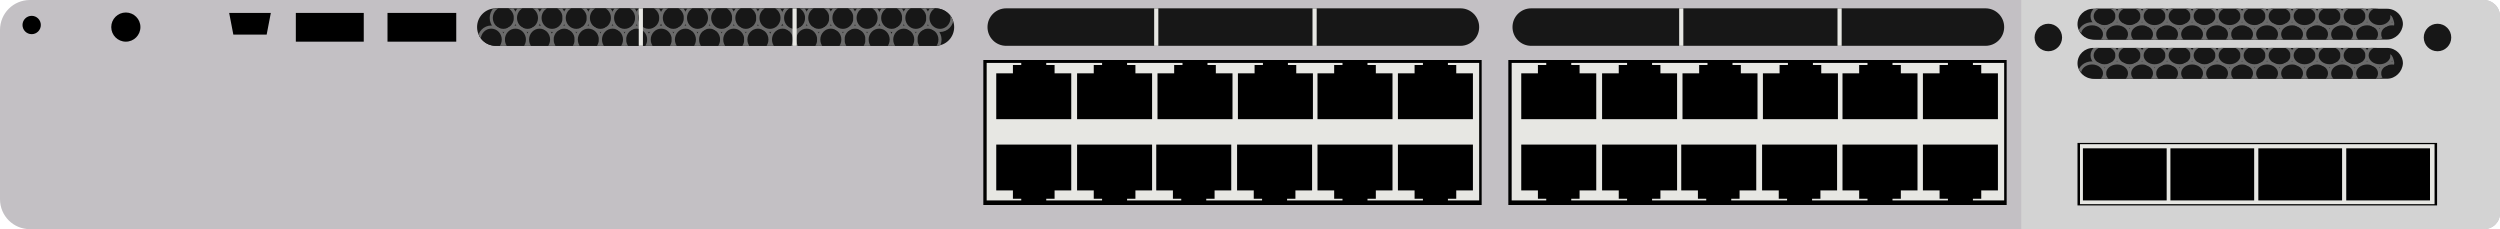 <?xml version="1.0" encoding="utf-8"?>
<!-- Copyright 2022 Virtual Console LLC. All rights reserved. Generator: Adobe Illustrator 23.1.0, SVG Export Plug-In . SVG Version: 6.00 Build 0)  -->
<svg version="1.1" id="Cisco_C9200L-24T-4G"
	 xmlns="http://www.w3.org/2000/svg" xmlns:xlink="http://www.w3.org/1999/xlink" x="0px" y="0px" viewBox="0 0 600 55"
	 style="enable-background:new 0 0 600 55;" xml:space="preserve">
<style type="text/css">
	.st0{fill:#C3C0C4;}
	.st1{fill:#E7E7E3;}
	.st2{fill:#171717;}
	.st3{fill:#D3D3D3;}
	.st4{clip-path:url(#SVGID_2_);}
	.st5{fill:#171717;stroke:#6B6B6B;stroke-width:0.75;stroke-miterlimit:10;}
	.st6{clip-path:url(#SVGID_4_);}
	.st7{clip-path:url(#SVGID_6_);}
</style>
<path class="st0" d="M596.1,55H7.2c-4,0-7.2-3.2-7.2-7.2V7.2C0,3.2,3.2,0,7.2,0h588.9c2.1,0,3.9,1.7,3.9,3.9v47.3
	C600,53.3,598.3,55,596.1,55z"/>
<g>
	<rect x="236" y="14.4" width="119.6" height="34.8"/>
	<rect x="236.8" y="15.1" class="st1" width="118.2" height="33"/>
	<g>
		<polygon points="253.1,17.6 253.1,15.6 251.1,15.6 251.1,14.4 245.1,14.4 245.1,15.6 243.1,15.6 243.1,17.6 239.1,17.6 
			239.1,28.6 257.1,28.6 257.1,17.6 		"/>
		<polygon points="272.5,17.6 272.5,15.6 270.5,15.6 270.5,14.4 264.5,14.4 264.5,15.6 262.5,15.6 262.5,17.6 258.5,17.6 
			258.5,28.6 276.5,28.6 276.5,17.6 		"/>
		<polygon points="291.8,17.6 291.8,15.6 289.8,15.6 289.8,14.4 283.8,14.4 283.8,15.6 281.8,15.6 281.8,17.6 277.8,17.6 
			277.8,28.6 295.8,28.6 295.8,17.6 		"/>
		<polygon points="311.1,17.6 311.1,15.6 309.1,15.6 309.1,14.4 303.1,14.4 303.1,15.6 301.1,15.6 301.1,17.6 297.1,17.6 
			297.1,28.6 315.1,28.6 315.1,17.6 		"/>
		<polygon points="330.2,17.6 330.2,15.6 328.2,15.6 328.2,14.4 322.2,14.4 322.2,15.6 320.2,15.6 320.2,17.6 316.2,17.6 
			316.2,28.6 334.2,28.6 334.2,17.6 		"/>
		<polygon points="349.5,17.6 349.5,15.6 347.5,15.6 347.5,14.4 341.5,14.4 341.5,15.6 339.5,15.6 339.5,17.6 335.5,17.6 
			335.5,28.6 353.5,28.6 353.5,17.6 		"/>
	</g>
	<g>
		<polygon points="339.5,45.7 339.5,47.7 341.5,47.7 341.5,48.9 347.5,48.9 347.5,47.7 349.5,47.7 349.5,45.7 353.5,45.7 
			353.5,34.7 335.5,34.7 335.5,45.7 		"/>
		<polygon points="320.2,45.7 320.2,47.7 322.2,47.7 322.2,48.9 328.2,48.9 328.2,47.7 330.2,47.7 330.2,45.7 334.2,45.7 
			334.2,34.7 316.2,34.7 316.2,45.7 		"/>
		<polygon points="300.9,45.7 300.9,47.7 302.9,47.7 302.9,48.9 308.9,48.9 308.9,47.7 310.9,47.7 310.9,45.7 314.9,45.7 
			314.9,34.7 296.9,34.7 296.9,45.7 		"/>
		<polygon points="281.5,45.7 281.5,47.7 283.5,47.7 283.5,48.9 289.5,48.9 289.5,47.7 291.5,47.7 291.5,45.7 295.5,45.7 
			295.5,34.7 277.5,34.7 277.5,45.7 		"/>
		<polygon points="262.5,45.7 262.5,47.7 264.5,47.7 264.5,48.9 270.5,48.9 270.5,47.7 272.5,47.7 272.5,45.7 276.5,45.7 
			276.5,34.7 258.5,34.7 258.5,45.7 		"/>
		<polygon points="243.1,45.7 243.1,47.7 245.1,47.7 245.1,48.9 251.1,48.9 251.1,47.7 253.1,47.7 253.1,45.7 257.1,45.7 
			257.1,34.7 239.1,34.7 239.1,45.7 		"/>
	</g>
</g>
<g>
	<rect x="362" y="14.4" width="119.6" height="34.8"/>
	<rect x="362.8" y="15.1" class="st1" width="118.2" height="33"/>
	<g>
		<polygon points="379.1,17.6 379.1,15.6 377.1,15.6 377.1,14.4 371.1,14.4 371.1,15.6 369.1,15.6 369.1,17.6 365.1,17.6 
			365.1,28.6 383.1,28.6 383.1,17.6 		"/>
		<polygon points="398.5,17.6 398.5,15.6 396.5,15.6 396.5,14.4 390.5,14.4 390.5,15.6 388.5,15.6 388.5,17.6 384.5,17.6 
			384.5,28.6 402.5,28.6 402.5,17.6 		"/>
		<polygon points="417.8,17.6 417.8,15.6 415.8,15.6 415.8,14.4 409.8,14.4 409.8,15.6 407.8,15.6 407.8,17.6 403.8,17.6 
			403.8,28.6 421.8,28.6 421.8,17.6 		"/>
		<polygon points="437.1,17.6 437.1,15.6 435.1,15.6 435.1,14.4 429.1,14.4 429.1,15.6 427.1,15.6 427.1,17.6 423.1,17.6 
			423.1,28.6 441.1,28.6 441.1,17.6 		"/>
		<polygon points="456.2,17.6 456.2,15.6 454.2,15.6 454.2,14.4 448.2,14.4 448.2,15.6 446.2,15.6 446.2,17.6 442.2,17.6 
			442.2,28.6 460.2,28.6 460.2,17.6 		"/>
		<polygon points="475.5,17.6 475.5,15.6 473.5,15.6 473.5,14.4 467.5,14.4 467.5,15.6 465.5,15.6 465.5,17.6 461.5,17.6 
			461.5,28.6 479.5,28.6 479.5,17.6 		"/>
	</g>
	<g>
		<polygon points="465.5,45.7 465.5,47.7 467.5,47.7 467.5,48.9 473.5,48.9 473.5,47.7 475.5,47.7 475.5,45.7 479.5,45.7 
			479.5,34.7 461.5,34.7 461.5,45.7 		"/>
		<polygon points="446.2,45.7 446.2,47.7 448.2,47.7 448.2,48.9 454.2,48.9 454.2,47.7 456.2,47.7 456.2,45.7 460.2,45.7 
			460.2,34.7 442.2,34.7 442.2,45.7 		"/>
		<polygon points="426.9,45.7 426.9,47.7 428.9,47.7 428.9,48.9 434.9,48.9 434.9,47.7 436.9,47.7 436.9,45.7 440.9,45.7 
			440.9,34.7 422.9,34.7 422.9,45.7 		"/>
		<polygon points="407.5,45.7 407.5,47.7 409.5,47.7 409.5,48.9 415.5,48.9 415.5,47.7 417.5,47.7 417.5,45.7 421.5,45.7 
			421.5,34.7 403.5,34.7 403.5,45.7 		"/>
		<polygon points="388.5,45.7 388.5,47.7 390.5,47.7 390.5,48.9 396.5,48.9 396.5,47.7 398.5,47.7 398.5,45.7 402.5,45.7 
			402.5,34.7 384.5,34.7 384.5,45.7 		"/>
		<polygon points="369.1,45.7 369.1,47.7 371.1,47.7 371.1,48.9 377.1,48.9 377.1,47.7 379.1,47.7 379.1,45.7 383.1,45.7 
			383.1,34.7 365.1,34.7 365.1,45.7 		"/>
	</g>
</g>
<path class="st2" d="M350.5,11h-109c-2.5,0-4.5-2-4.5-4.5l0,0c0-2.5,2-4.5,4.5-4.5h109c2.5,0,4.5,2,4.5,4.5l0,0
	C355,9,353,11,350.5,11z"/>
<rect x="277" y="2" class="st1" width="1" height="9"/>
<rect x="315" y="2" class="st1" width="1" height="9"/>
<path class="st2" d="M476.5,11h-109c-2.5,0-4.5-2-4.5-4.5l0,0c0-2.5,2-4.5,4.5-4.5h109c2.5,0,4.5,2,4.5,4.5l0,0
	C481,9,479,11,476.5,11z"/>
<rect x="403" y="2" class="st1" width="1" height="9"/>
<rect x="441" y="2" class="st1" width="1" height="9"/>
<path class="st2" d="M224.5,11H119c-2.5,0-4.5-2-4.5-4.5l0,0c0-2.5,2-4.5,4.5-4.5h105.5c2.5,0,4.5,2,4.5,4.5l0,0
	C229,9,227,11,224.5,11z"/>
<path class="st3" d="M596.1,55h-111V0h111c2.1,0,3.9,1.7,3.9,3.9v47.3C600,53.3,598.3,55,596.1,55z"/>
<g>
	<g>
		<defs>
			<path id="SVGID_1_" d="M224.5,11H119c-2.5,0-4.5-2-4.5-4.5l0,0c0-2.5,2-4.5,4.5-4.5h105.5c2.5,0,4.5,2,4.5,4.5l0,0
				C229,9,227,11,224.5,11z"/>
		</defs>
		<clipPath id="SVGID_2_">
			<use xlink:href="#SVGID_1_"  style="overflow:visible;"/>
		</clipPath>
		<g class="st4">
			<ellipse class="st5" cx="120.8" cy="4.3" rx="2.9" ry="3"/>
			<ellipse class="st5" cx="126.6" cy="4.3" rx="2.9" ry="3"/>
			<ellipse class="st5" cx="123.7" cy="9.5" rx="2.9" ry="3"/>
			<ellipse class="st5" cx="117.9" cy="9.5" rx="2.9" ry="3"/>
			<ellipse class="st5" cx="135.4" cy="9.5" rx="2.9" ry="3"/>
			<ellipse class="st5" cx="129.5" cy="9.5" rx="2.9" ry="3"/>
			<ellipse class="st5" cx="132.5" cy="4.3" rx="2.9" ry="3"/>
			<ellipse class="st5" cx="138.3" cy="4.3" rx="2.9" ry="3"/>
			<ellipse class="st5" cx="144.1" cy="4.3" rx="2.9" ry="3"/>
			<ellipse class="st5" cx="141.2" cy="9.5" rx="2.9" ry="3"/>
			<ellipse class="st5" cx="152.8" cy="9.5" rx="2.9" ry="3"/>
			<ellipse class="st5" cx="147" cy="9.5" rx="2.9" ry="3"/>
			<ellipse class="st5" cx="149.9" cy="4.3" rx="2.9" ry="3"/>
			<ellipse class="st5" cx="155.7" cy="4.3" rx="2.9" ry="3"/>
			<ellipse class="st5" cx="161.6" cy="4.3" rx="2.9" ry="3"/>
			<ellipse class="st5" cx="158.7" cy="9.5" rx="2.9" ry="3"/>
			<ellipse class="st5" cx="170.3" cy="9.5" rx="2.9" ry="3"/>
			<ellipse class="st5" cx="164.5" cy="9.5" rx="2.9" ry="3"/>
			<ellipse class="st5" cx="167.4" cy="4.3" rx="2.9" ry="3"/>
			<ellipse class="st5" cx="173.2" cy="4.3" rx="2.9" ry="3"/>
			<ellipse class="st5" cx="179" cy="4.3" rx="2.9" ry="3"/>
			<ellipse class="st5" cx="176.1" cy="9.5" rx="2.9" ry="3"/>
			<ellipse class="st5" cx="187.8" cy="9.5" rx="2.9" ry="3"/>
			<ellipse class="st5" cx="181.9" cy="9.5" rx="2.9" ry="3"/>
			<ellipse class="st5" cx="184.8" cy="4.3" rx="2.9" ry="3"/>
			<ellipse class="st5" cx="190.7" cy="4.3" rx="2.9" ry="3"/>
			<ellipse class="st5" cx="196.5" cy="4.3" rx="2.9" ry="3"/>
			<ellipse class="st5" cx="193.6" cy="9.5" rx="2.9" ry="3"/>
			<ellipse class="st5" cx="205.2" cy="9.5" rx="2.9" ry="3"/>
			<ellipse class="st5" cx="199.4" cy="9.5" rx="2.9" ry="3"/>
			<ellipse class="st5" cx="202.3" cy="4.3" rx="2.9" ry="3"/>
			<ellipse class="st5" cx="208.1" cy="4.3" rx="2.9" ry="3"/>
			<ellipse class="st5" cx="214" cy="4.3" rx="2.9" ry="3"/>
			<ellipse class="st5" cx="211" cy="9.5" rx="2.9" ry="3"/>
			<ellipse class="st5" cx="222.7" cy="9.5" rx="2.9" ry="3"/>
			<ellipse class="st5" cx="216.9" cy="9.5" rx="2.9" ry="3"/>
			<ellipse class="st5" cx="219.8" cy="4.3" rx="2.9" ry="3"/>
			<ellipse class="st5" cx="225.6" cy="4.3" rx="2.9" ry="3"/>
		</g>
	</g>
</g>
<rect x="153.3" y="2" class="st1" width="1" height="9"/>
<rect x="190.2" y="2" class="st1" width="1" height="9"/>
<path class="st2" d="M572.9,9.5h-70.5c-2.1,0-3.8-1.7-3.8-3.7l0,0c0-2.1,1.7-3.7,3.8-3.7h70.5c2.1,0,3.8,1.7,3.8,3.7l0,0
	C576.6,7.8,574.9,9.5,572.9,9.5z"/>
<g>
	<g>
		<defs>
			<path id="SVGID_3_" d="M570.1,9.5h-67c-2.5,0-4.5-1.7-4.5-3.7l0,0c0-2.1,2-3.7,4.5-3.7h67c2.5,0,4.5,1.7,4.5,3.7l0,0
				C574.6,7.8,572.6,9.5,570.1,9.5z"/>
		</defs>
		<clipPath id="SVGID_4_">
			<use xlink:href="#SVGID_3_"  style="overflow:visible;"/>
		</clipPath>
		<g class="st6">
			<ellipse class="st5" cx="505.1" cy="3.9" rx="3" ry="2.5"/>
			<ellipse class="st5" cx="511.1" cy="3.9" rx="3" ry="2.5"/>
			<ellipse class="st5" cx="508.1" cy="8.2" rx="3" ry="2.5"/>
			<ellipse class="st5" cx="502.1" cy="8.2" rx="3" ry="2.5"/>
			<ellipse class="st5" cx="520.1" cy="8.2" rx="3" ry="2.5"/>
			<ellipse class="st5" cx="514.1" cy="8.2" rx="3" ry="2.5"/>
			<ellipse class="st5" cx="517.1" cy="3.9" rx="3" ry="2.5"/>
			<ellipse class="st5" cx="523.1" cy="3.9" rx="3" ry="2.5"/>
			<ellipse class="st5" cx="529.1" cy="3.9" rx="3" ry="2.5"/>
			<ellipse class="st5" cx="526.1" cy="8.2" rx="3" ry="2.5"/>
			<ellipse class="st5" cx="538.1" cy="8.2" rx="3" ry="2.5"/>
			<ellipse class="st5" cx="532.1" cy="8.2" rx="3" ry="2.5"/>
			<ellipse class="st5" cx="535.1" cy="3.9" rx="3" ry="2.5"/>
			<ellipse class="st5" cx="541.1" cy="3.9" rx="3" ry="2.5"/>
			<ellipse class="st5" cx="547.1" cy="3.9" rx="3" ry="2.5"/>
			<ellipse class="st5" cx="544.1" cy="8.2" rx="3" ry="2.5"/>
			<ellipse class="st5" cx="556.1" cy="8.2" rx="3" ry="2.5"/>
			<ellipse class="st5" cx="550.1" cy="8.2" rx="3" ry="2.5"/>
			<ellipse class="st5" cx="553.1" cy="3.9" rx="3" ry="2.5"/>
			<ellipse class="st5" cx="559.1" cy="3.9" rx="3" ry="2.5"/>
			<ellipse class="st5" cx="565.1" cy="3.9" rx="3" ry="2.5"/>
			<ellipse class="st5" cx="562.1" cy="8.2" rx="3" ry="2.5"/>
			<ellipse class="st5" cx="574.1" cy="8.2" rx="3" ry="2.5"/>
			<ellipse class="st5" cx="568.1" cy="8.2" rx="3" ry="2.5"/>
			<ellipse class="st5" cx="571.1" cy="3.9" rx="3" ry="2.5"/>
			<ellipse class="st5" cx="577.1" cy="3.9" rx="3" ry="2.5"/>
			<ellipse class="st5" cx="583.1" cy="3.9" rx="3" ry="2.5"/>
			<ellipse class="st5" cx="580.1" cy="8.2" rx="3" ry="2.5"/>
			<ellipse class="st5" cx="592.1" cy="8.2" rx="3" ry="2.5"/>
			<ellipse class="st5" cx="586.1" cy="8.2" rx="3" ry="2.5"/>
			<ellipse class="st5" cx="589.1" cy="3.9" rx="3" ry="2.5"/>
			<ellipse class="st5" cx="595.1" cy="3.9" rx="3" ry="2.5"/>
			<ellipse class="st5" cx="601.1" cy="3.9" rx="3" ry="2.5"/>
			<ellipse class="st5" cx="598.1" cy="8.2" rx="3" ry="2.5"/>
			<ellipse class="st5" cx="610.1" cy="8.2" rx="3" ry="2.5"/>
			<ellipse class="st5" cx="604.1" cy="8.2" rx="3" ry="2.5"/>
			<ellipse class="st5" cx="607.1" cy="3.9" rx="3" ry="2.5"/>
			<ellipse class="st5" cx="613.1" cy="3.9" rx="3" ry="2.5"/>
		</g>
	</g>
</g>
<path class="st2" d="M572.9,18.9h-70.5c-2.1,0-3.8-1.7-3.8-3.7l0,0c0-2.1,1.7-3.7,3.8-3.7h70.5c2.1,0,3.8,1.7,3.8,3.7l0,0
	C576.6,17.2,574.9,18.9,572.9,18.9z"/>
<g>
	<g>
		<defs>
			<path id="SVGID_5_" d="M570.1,18.9h-67c-2.5,0-4.5-1.7-4.5-3.7l0,0c0-2.1,2-3.7,4.5-3.7h67c2.5,0,4.5,1.7,4.5,3.7l0,0
				C574.6,17.2,572.6,18.9,570.1,18.9z"/>
		</defs>
		<clipPath id="SVGID_6_">
			<use xlink:href="#SVGID_5_"  style="overflow:visible;"/>
		</clipPath>
		<g class="st7">
			<ellipse class="st5" cx="505.1" cy="13.3" rx="3" ry="2.5"/>
			<ellipse class="st5" cx="511.1" cy="13.3" rx="3" ry="2.5"/>
			<ellipse class="st5" cx="508.1" cy="17.6" rx="3" ry="2.5"/>
			<ellipse class="st5" cx="502.1" cy="17.6" rx="3" ry="2.5"/>
			<ellipse class="st5" cx="520.1" cy="17.6" rx="3" ry="2.5"/>
			<ellipse class="st5" cx="514.1" cy="17.6" rx="3" ry="2.5"/>
			<ellipse class="st5" cx="517.1" cy="13.3" rx="3" ry="2.5"/>
			<ellipse class="st5" cx="523.1" cy="13.3" rx="3" ry="2.5"/>
			<ellipse class="st5" cx="529.1" cy="13.3" rx="3" ry="2.5"/>
			<ellipse class="st5" cx="526.1" cy="17.6" rx="3" ry="2.5"/>
			<ellipse class="st5" cx="538.1" cy="17.6" rx="3" ry="2.5"/>
			<ellipse class="st5" cx="532.1" cy="17.6" rx="3" ry="2.5"/>
			<ellipse class="st5" cx="535.1" cy="13.3" rx="3" ry="2.5"/>
			<ellipse class="st5" cx="541.1" cy="13.3" rx="3" ry="2.5"/>
			<ellipse class="st5" cx="547.1" cy="13.3" rx="3" ry="2.5"/>
			<ellipse class="st5" cx="544.1" cy="17.6" rx="3" ry="2.5"/>
			<ellipse class="st5" cx="556.1" cy="17.6" rx="3" ry="2.5"/>
			<ellipse class="st5" cx="550.1" cy="17.6" rx="3" ry="2.5"/>
			<ellipse class="st5" cx="553.1" cy="13.3" rx="3" ry="2.5"/>
			<ellipse class="st5" cx="559.1" cy="13.3" rx="3" ry="2.5"/>
			<ellipse class="st5" cx="565.1" cy="13.3" rx="3" ry="2.5"/>
			<ellipse class="st5" cx="562.1" cy="17.6" rx="3" ry="2.5"/>
			<ellipse class="st5" cx="574.1" cy="17.6" rx="3" ry="2.5"/>
			<ellipse class="st5" cx="568.1" cy="17.6" rx="3" ry="2.5"/>
			<ellipse class="st5" cx="571.1" cy="13.3" rx="3" ry="2.5"/>
			<ellipse class="st5" cx="577.1" cy="13.3" rx="3" ry="2.5"/>
			<ellipse class="st5" cx="583.1" cy="13.3" rx="3" ry="2.5"/>
			<ellipse class="st5" cx="580.1" cy="17.6" rx="3" ry="2.5"/>
			<ellipse class="st5" cx="592.1" cy="17.6" rx="3" ry="2.5"/>
			<ellipse class="st5" cx="586.1" cy="17.6" rx="3" ry="2.5"/>
			<ellipse class="st5" cx="589.1" cy="13.3" rx="3" ry="2.5"/>
			<ellipse class="st5" cx="595.1" cy="13.3" rx="3" ry="2.5"/>
			<ellipse class="st5" cx="601.1" cy="13.3" rx="3" ry="2.5"/>
			<ellipse class="st5" cx="598.1" cy="17.6" rx="3" ry="2.5"/>
			<ellipse class="st5" cx="610.1" cy="17.6" rx="3" ry="2.5"/>
			<ellipse class="st5" cx="604.1" cy="17.6" rx="3" ry="2.5"/>
			<ellipse class="st5" cx="607.1" cy="13.3" rx="3" ry="2.5"/>
			<ellipse class="st5" cx="613.1" cy="13.3" rx="3" ry="2.5"/>
		</g>
	</g>
</g>
<rect x="93" y="3.1" width="16.5" height="6.9"/>
<rect x="71" y="3.1" width="16.3" height="6.9"/>
<polygon points="64,8.3 56,8.3 55,3.1 65,3.1 "/>
<circle cx="30.2" cy="6.5" r="3.5"/>
<circle cx="7.6" cy="6" r="2.2"/>
<circle class="st2" cx="491.6" cy="9" r="3.3"/>
<circle class="st2" cx="585" cy="9" r="3.3"/>
<g>
	<rect x="498.9" y="34.5" class="st1" width="85.4" height="14.7"/>
	<path d="M584.9,49.3h-86.3V34.3h86.3V49.3z M499.2,49h85.1V34.6h-85.1V49z"/>
</g>
<rect x="499.9" y="35.6" width="20.1" height="12.5"/>
<rect x="520.9" y="35.6" width="20.1" height="12.5"/>
<rect x="542" y="35.6" width="20.1" height="12.5"/>
<rect x="563.1" y="35.6" width="20.1" height="12.5"/>
</svg>
